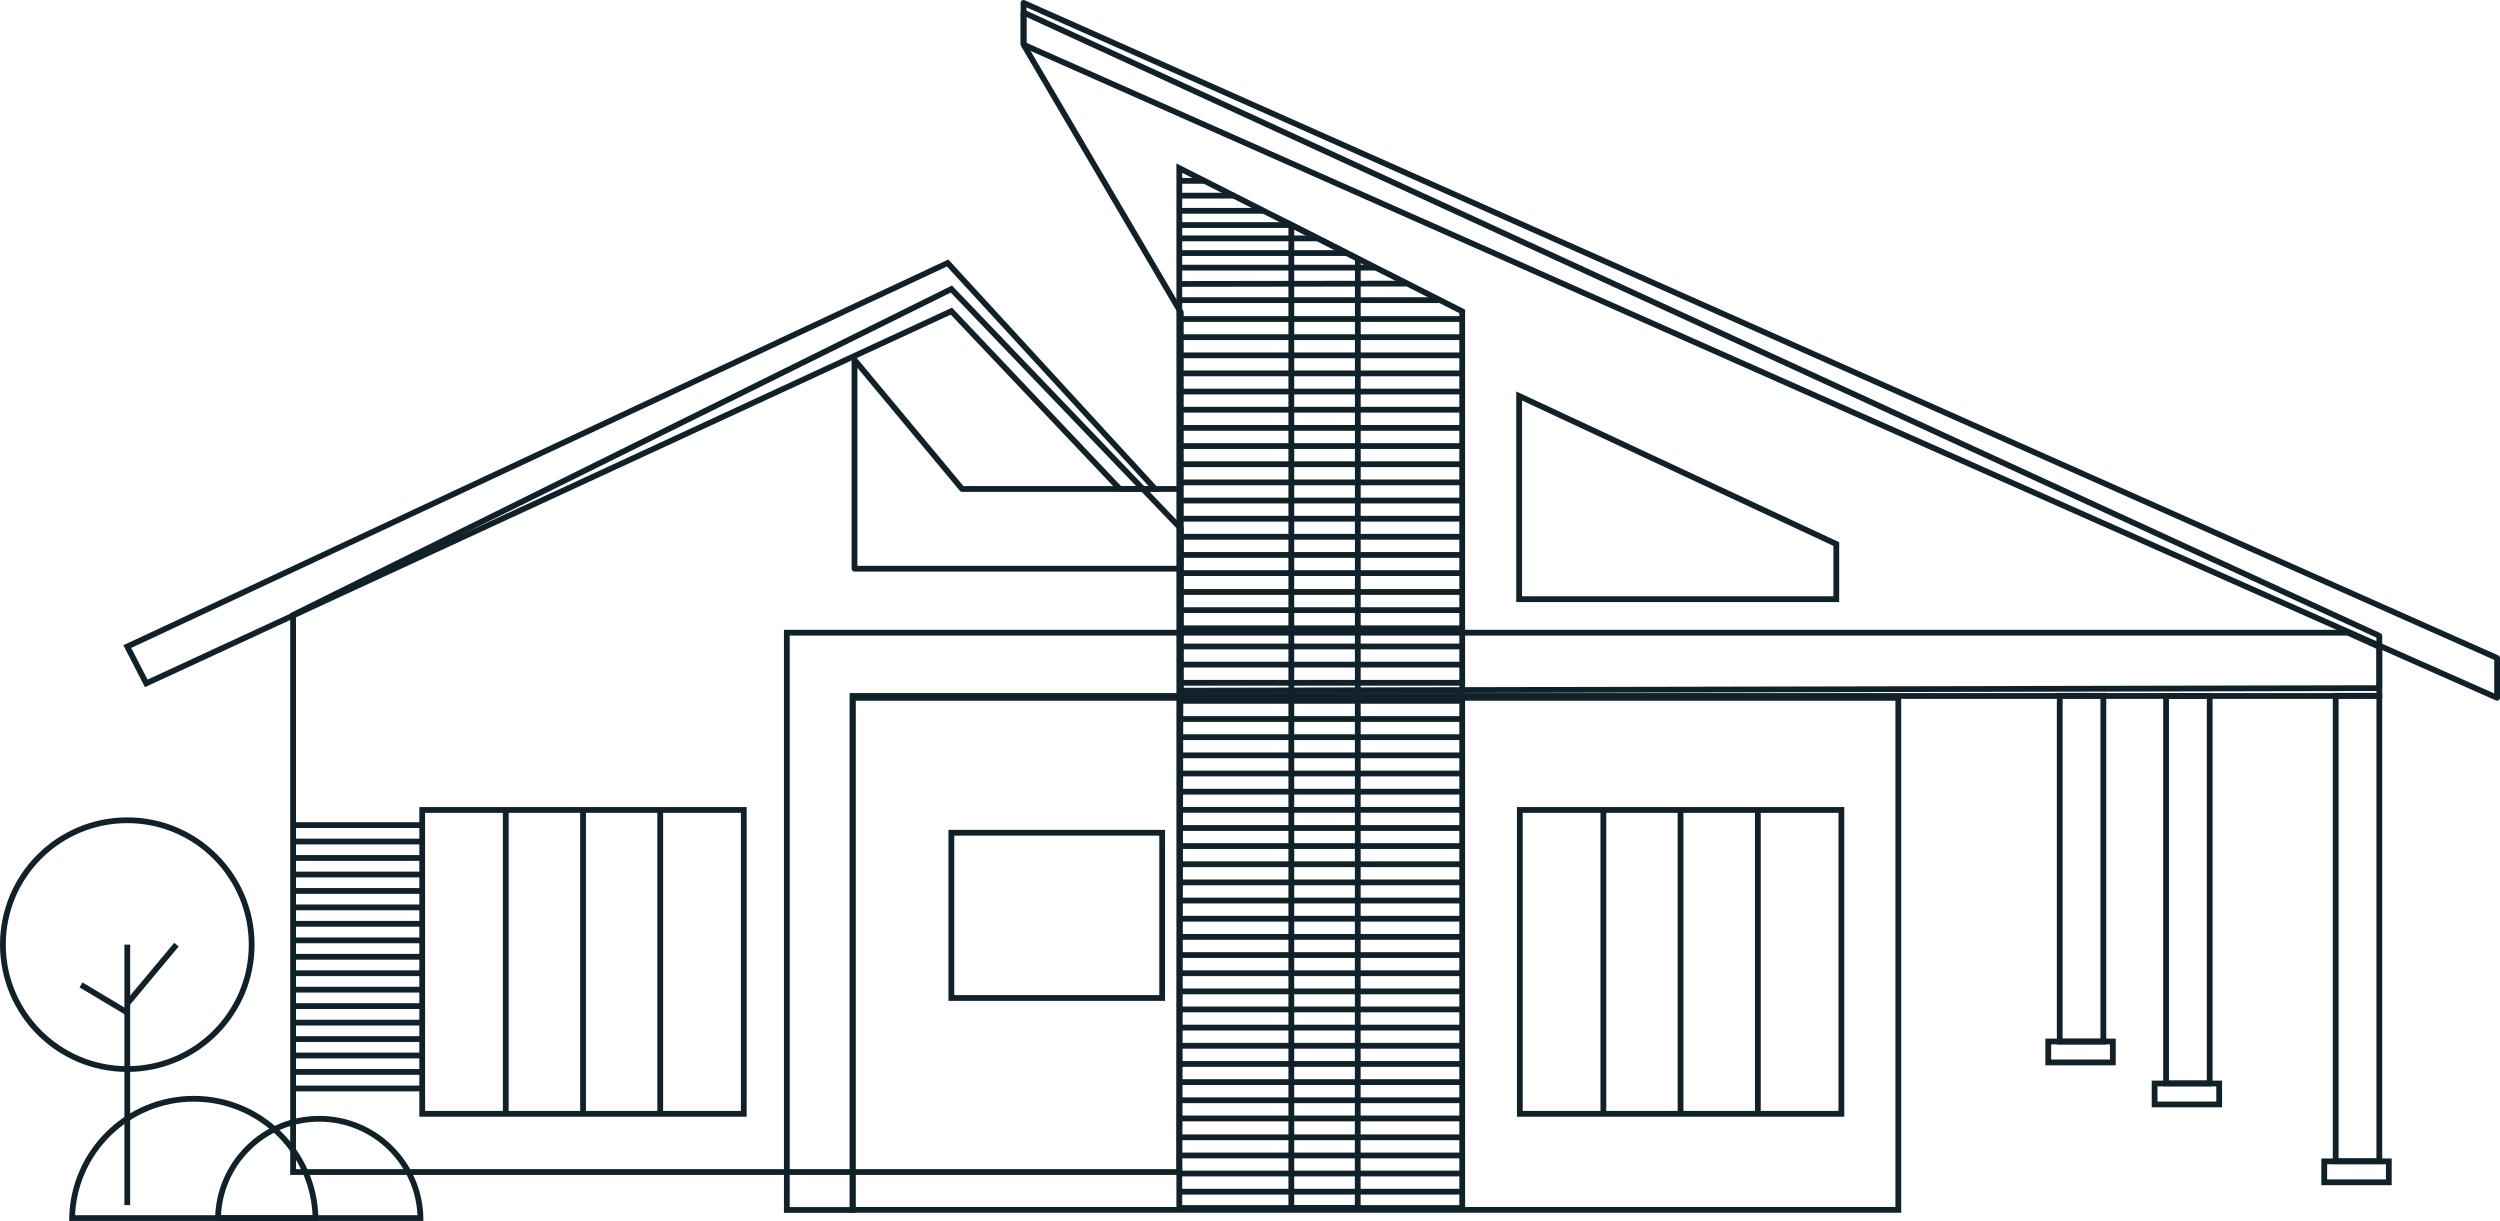 <svg xmlns="http://www.w3.org/2000/svg" id="OBJECTS" viewBox="0 0 216.06 105.52"><defs><style>      .cls-1 {        stroke-linejoin: round;      }      .cls-1, .cls-2 {        fill: none;        stroke: #112129;        stroke-width: .5px;      }      .cls-2 {        stroke-miterlimit: 10;      }    </style></defs><polygon class="cls-1" points="102.05 27 88.46 3.86 88.46 1.08 205.63 54.95 205.63 59.47 102.05 59.69 102.05 27"></polygon><polygon class="cls-2" points="67.96 101.29 25.33 101.29 25.33 53.15 82.22 24.98 102.05 45.68 101.92 101.29 67.96 101.29"></polygon><polygon class="cls-2" points="11 55.88 81.9 22.73 99.83 42.25 96.77 42.25 82.22 26.89 12.64 59.06 11 55.88"></polygon><polygon class="cls-2" points="202.91 54.68 73.69 54.68 68 54.68 68 60.15 68 104.57 73.69 104.57 73.69 60.15 205.63 60.15 205.63 55.91 202.91 54.68"></polygon><rect class="cls-2" x="73.69" y="60.31" width="90.37" height="44.25"></rect><polyline class="cls-1" points="102.05 42.26 83.15 42.26 73.85 31.1 73.85 49.15 102.05 49.15"></polyline><rect class="cls-2" x="36.49" y="70" width="27.79" height="26.26"></rect><line class="cls-2" x1="43.71" y1="70" x2="43.71" y2="96.04"></line><line class="cls-2" x1="50.39" y1="70" x2="50.39" y2="96.04"></line><line class="cls-2" x1="57.06" y1="70" x2="57.06" y2="96.04"></line><rect class="cls-2" x="131.35" y="70" width="27.79" height="26.26"></rect><line class="cls-2" x1="138.57" y1="70" x2="138.57" y2="96.04"></line><line class="cls-2" x1="145.24" y1="70" x2="145.24" y2="96.04"></line><line class="cls-2" x1="151.92" y1="70" x2="151.92" y2="96.04"></line><polygon class="cls-2" points="126.37 104.4 101.92 104.4 101.92 14.53 126.37 26.91 126.37 104.4"></polygon><line class="cls-2" x1="25.32" y1="71.31" x2="36.49" y2="71.31"></line><line class="cls-2" x1="25.32" y1="72.73" x2="36.49" y2="72.73"></line><line class="cls-2" x1="25.32" y1="74.15" x2="36.49" y2="74.15"></line><line class="cls-2" x1="25.32" y1="75.58" x2="36.49" y2="75.58"></line><line class="cls-2" x1="25.32" y1="77" x2="36.49" y2="77"></line><line class="cls-2" x1="25.32" y1="78.42" x2="36.49" y2="78.42"></line><line class="cls-2" x1="25.32" y1="79.84" x2="36.49" y2="79.84"></line><line class="cls-2" x1="25.32" y1="81.27" x2="36.49" y2="81.27"></line><line class="cls-2" x1="25.32" y1="82.69" x2="36.49" y2="82.69"></line><line class="cls-2" x1="25.32" y1="84.11" x2="36.49" y2="84.11"></line><line class="cls-2" x1="25.32" y1="85.53" x2="36.49" y2="85.53"></line><line class="cls-2" x1="25.32" y1="86.95" x2="36.49" y2="86.95"></line><line class="cls-2" x1="25.32" y1="88.38" x2="36.49" y2="88.38"></line><line class="cls-2" x1="25.32" y1="89.8" x2="36.49" y2="89.8"></line><line class="cls-2" x1="25.32" y1="91.22" x2="36.49" y2="91.22"></line><line class="cls-2" x1="25.32" y1="92.64" x2="36.49" y2="92.64"></line><line class="cls-2" x1="25.32" y1="94.07" x2="36.49" y2="94.07"></line><line class="cls-2" x1="102.05" y1="27.57" x2="126.37" y2="27.57"></line><line class="cls-2" x1="102.05" y1="25.94" x2="124.34" y2="25.94"></line><line class="cls-2" x1="102.08" y1="24.54" x2="121.53" y2="24.51"></line><line class="cls-2" x1="102.08" y1="23.13" x2="118.89" y2="23.13"></line><line class="cls-2" x1="102.08" y1="21.87" x2="116.39" y2="21.87"></line><line class="cls-2" x1="102.08" y1="20.6" x2="113.83" y2="20.6"></line><line class="cls-2" x1="102.08" y1="19.45" x2="111.58" y2="19.45"></line><line class="cls-2" x1="101.78" y1="18.22" x2="109.23" y2="18.22"></line><line class="cls-2" x1="102" y1="16.91" x2="106.7" y2="16.91"></line><line class="cls-2" x1="102" y1="15.63" x2="104.12" y2="15.63"></line><line class="cls-2" x1="102.05" y1="29.14" x2="126.37" y2="29.14"></line><line class="cls-2" x1="102.05" y1="30.71" x2="126.37" y2="30.71"></line><line class="cls-2" x1="102.05" y1="32.27" x2="126.37" y2="32.27"></line><line class="cls-2" x1="102.05" y1="33.84" x2="126.37" y2="33.84"></line><line class="cls-2" x1="102.05" y1="35.41" x2="126.37" y2="35.41"></line><line class="cls-2" x1="102.05" y1="36.98" x2="126.37" y2="36.98"></line><line class="cls-2" x1="102.05" y1="38.55" x2="126.37" y2="38.55"></line><line class="cls-2" x1="102.05" y1="40.12" x2="126.37" y2="40.12"></line><line class="cls-2" x1="102.05" y1="41.69" x2="126.37" y2="41.69"></line><line class="cls-2" x1="102.05" y1="43.26" x2="126.37" y2="43.26"></line><line class="cls-2" x1="102.05" y1="44.83" x2="126.37" y2="44.83"></line><line class="cls-2" x1="102.05" y1="46.39" x2="126.37" y2="46.39"></line><line class="cls-2" x1="102.05" y1="47.96" x2="126.37" y2="47.96"></line><line class="cls-2" x1="102.05" y1="49.53" x2="126.37" y2="49.53"></line><line class="cls-2" x1="102.05" y1="51.16" x2="126.37" y2="51.16"></line><line class="cls-2" x1="102.05" y1="52.73" x2="126.37" y2="52.73"></line><line class="cls-2" x1="102.05" y1="54.3" x2="126.37" y2="54.3"></line><line class="cls-2" x1="102.05" y1="55.87" x2="126.37" y2="55.87"></line><line class="cls-2" x1="102.05" y1="57.44" x2="126.37" y2="57.44"></line><line class="cls-2" x1="102.05" y1="59.01" x2="126.37" y2="59.01"></line><line class="cls-2" x1="102.05" y1="60.57" x2="126.37" y2="60.57"></line><line class="cls-2" x1="102.05" y1="62.14" x2="126.37" y2="62.14"></line><line class="cls-2" x1="102.08" y1="63.71" x2="126.37" y2="63.71"></line><line class="cls-2" x1="102.08" y1="65.28" x2="126.21" y2="65.28"></line><line class="cls-2" x1="102.08" y1="66.85" x2="126.21" y2="66.85"></line><line class="cls-2" x1="102.08" y1="68.42" x2="126.21" y2="68.42"></line><line class="cls-2" x1="102.08" y1="69.99" x2="126.21" y2="69.99"></line><line class="cls-2" x1="102.08" y1="71.56" x2="126.21" y2="71.56"></line><line class="cls-2" x1="102.08" y1="73.12" x2="126.21" y2="73.12"></line><line class="cls-2" x1="102.08" y1="74.69" x2="126.21" y2="74.69"></line><line class="cls-2" x1="102.08" y1="76.26" x2="126.21" y2="76.26"></line><line class="cls-2" x1="102.08" y1="77.83" x2="126.21" y2="77.83"></line><line class="cls-2" x1="102.08" y1="79.4" x2="126.21" y2="79.4"></line><line class="cls-2" x1="102.08" y1="80.97" x2="126.21" y2="80.97"></line><line class="cls-2" x1="102.08" y1="82.54" x2="126.21" y2="82.54"></line><line class="cls-2" x1="102.08" y1="84.11" x2="126.21" y2="84.11"></line><line class="cls-2" x1="102.08" y1="85.68" x2="126.21" y2="85.68"></line><line class="cls-2" x1="102.08" y1="87.24" x2="126.21" y2="87.24"></line><line class="cls-2" x1="102.08" y1="88.81" x2="126.21" y2="88.81"></line><line class="cls-2" x1="102.08" y1="90.38" x2="126.21" y2="90.38"></line><line class="cls-2" x1="102.08" y1="91.95" x2="126.21" y2="91.95"></line><line class="cls-2" x1="102.08" y1="93.52" x2="126.21" y2="93.52"></line><line class="cls-2" x1="102.08" y1="95.09" x2="126.21" y2="95.09"></line><line class="cls-2" x1="102.08" y1="96.66" x2="126.21" y2="96.66"></line><line class="cls-2" x1="102.08" y1="98.29" x2="126.21" y2="98.29"></line><line class="cls-2" x1="102.08" y1="99.86" x2="126.21" y2="99.86"></line><line class="cls-2" x1="102.08" y1="101.42" x2="126.21" y2="101.42"></line><line class="cls-2" x1="102.08" y1="102.99" x2="126.21" y2="102.99"></line><polygon class="cls-2" points="131.29 34.22 131.29 51.78 158.7 51.78 158.7 47.02 131.29 34.22"></polygon><polyline class="cls-1" points="88.46 3.86 215.81 60.31 215.81 56.87 88.46 .25 88.46 3.86"></polyline><rect class="cls-2" x="82.22" y="71.97" width="18.22" height="14.28"></rect><rect class="cls-2" x="201.86" y="60.13" width="3.77" height="40.23"></rect><rect class="cls-2" x="200.87" y="100.37" width="5.58" height="1.81"></rect><rect class="cls-2" x="187.2" y="60.15" width="3.77" height="33.48"></rect><rect class="cls-2" x="186.21" y="93.64" width="5.58" height="1.81"></rect><rect class="cls-2" x="178.01" y="60.13" width="3.77" height="29.89"></rect><rect class="cls-2" x="177.02" y="90.01" width="5.58" height="1.81"></rect><polygon class="cls-2" points="111.6 19.44 111.6 104.4 117.34 104.4 117.35 22.36 111.6 19.44"></polygon><circle class="cls-2" cx="11" cy="81.64" r="10.75"></circle><line class="cls-2" x1="11" y1="81.64" x2="11" y2="104.15"></line><line class="cls-2" x1="11" y1="86.73" x2="15.25" y2="81.64"></line><line class="cls-2" x1="11" y1="87.51" x2="7" y2="85.12"></line><path class="cls-2" d="m6.23,105.27c.12-5.71,4.78-10.31,10.52-10.31s10.4,4.6,10.52,10.31H6.23Z"></path><path class="cls-2" d="m18.84,105.27c.1-4.75,3.98-8.58,8.75-8.58s8.66,3.82,8.75,8.58h-17.51Z"></path></svg>